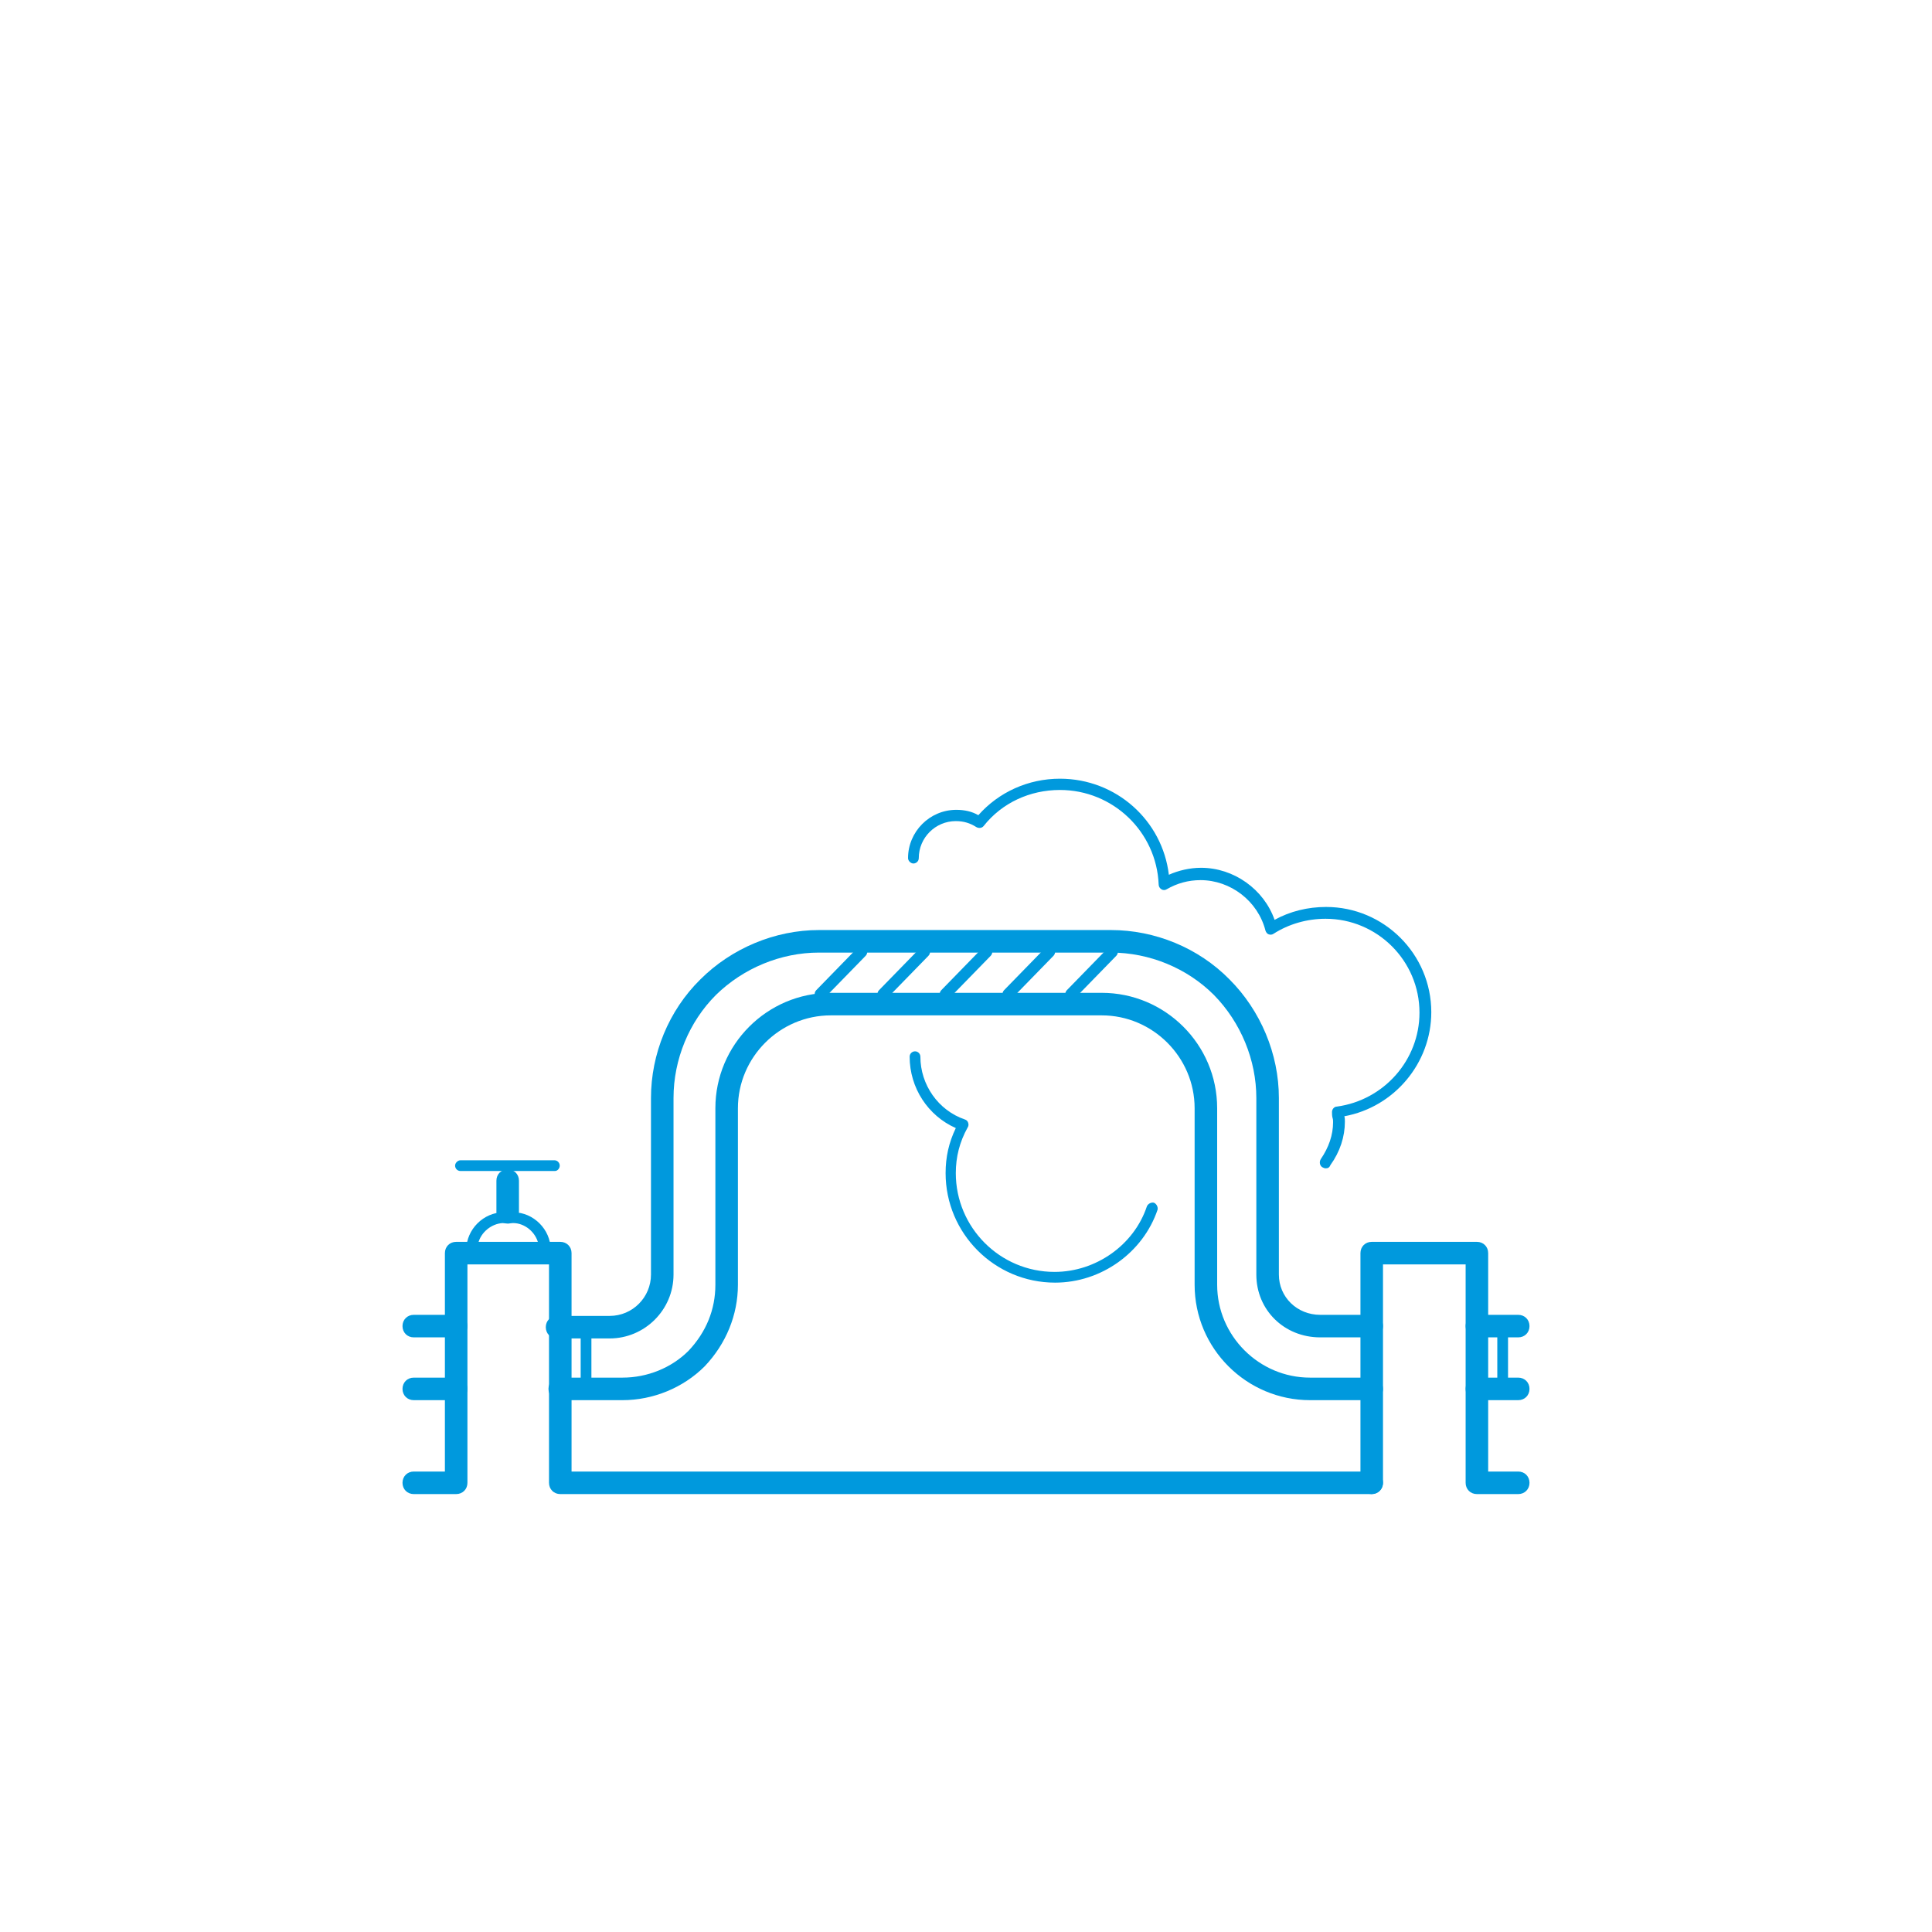 <?xml version="1.0" encoding="UTF-8"?> <!-- Generator: Adobe Illustrator 28.2.0, SVG Export Plug-In . SVG Version: 6.00 Build 0) --> <svg xmlns="http://www.w3.org/2000/svg" xmlns:xlink="http://www.w3.org/1999/xlink" id="Layer_1" x="0px" y="0px" viewBox="0 0 360 360" style="enable-background:new 0 0 360 360;" xml:space="preserve"> <style type="text/css"> .st0{fill:#0099DD;} </style> <g> <path class="st0" d="M255.6,278.4H104.4c-1.2,0-2.1-0.9-2.1-2.1v-40.7H87.1v40.7c0,1.2-0.9,2.1-2.1,2.1h-7.9 c-1.2,0-2.1-0.9-2.1-2.1c0-1.2,0.9-2.1,2.1-2.1h5.8v-40.7c0-1.2,0.9-2.1,2.1-2.1h19.4c1.2,0,2.1,0.9,2.1,2.1v40.7h149.1 c1.2,0,2.1,0.9,2.1,2.1C257.7,277.5,256.7,278.4,255.6,278.4z"></path> <path class="st0" d="M282.9,278.4h-7.7c-1.2,0-2.1-0.9-2.1-2.1v-40.7h-15.4v40.7c0,1.2-0.9,2.1-2.1,2.1s-2.1-0.9-2.1-2.1v-42.8 c0-1.2,0.9-2.1,2.1-2.1h19.6c1.2,0,2.1,0.9,2.1,2.1v40.7h5.6c1.2,0,2.1,0.9,2.1,2.1C285,277.5,284.1,278.4,282.9,278.4z"></path> <path class="st0" d="M255.6,260.9h-11.5c-11.8,0-21.5-9.6-21.5-21.5v-32.9c0-9.5-7.8-17.3-17.3-17.3h-50.5 c-9.5,0-17.3,7.8-17.3,17.3v32.9c0,5.6-2.2,11-6.2,15.2c-4,4-9.6,6.3-15.3,6.3h-11.7c-1.2,0-2.1-0.9-2.1-2.1c0-1.2,0.9-2.1,2.1-2.1 h11.7c4.6,0,9.1-1.8,12.3-5c3.3-3.5,5-7.7,5-12.3v-32.9c0-11.8,9.6-21.5,21.5-21.5h50.5c11.8,0,21.5,9.6,21.5,21.5v32.9 c0,9.5,7.8,17.3,17.3,17.3h11.5c1.2,0,2.1,0.9,2.1,2.1C257.7,260,256.7,260.9,255.6,260.9z"></path> <path class="st0" d="M113.6,249.4h-9.8c-1.2,0-2.1-0.9-2.1-2.1c0-1.2,0.9-2.1,2.1-2.1h9.8c4.3,0,7.7-3.5,7.7-7.7v-32.9 c0-8.2,3.3-16.3,9.2-22.1c5.8-5.8,13.9-9.2,22.1-9.2H207c8.2,0,16.3,3.3,22.1,9.2c5.8,5.8,9.2,13.9,9.2,22.1v32.9 c0,4.2,3.4,7.5,7.7,7.5h9.6c1.2,0,2.1,0.9,2.1,2.1c0,1.2-0.9,2.1-2.1,2.1H246c-6.7,0-11.9-5.1-11.9-11.7v-32.9 c0-7.1-2.9-14.1-7.9-19.2c-5-5-12-7.9-19.2-7.9h-54.4c-7.1,0-14.1,2.9-19.2,7.9c-5,5-7.9,12-7.9,19.2v32.9 C125.5,244.1,120.1,249.4,113.6,249.4z"></path> <path class="st0" d="M101.5,233.8H87.9c-0.6,0-1-0.5-1-1c0-3.7,3.2-6.9,6.9-6.9h1.9c3.7,0,6.9,3.2,6.9,6.9 C102.5,233.3,102.1,233.8,101.5,233.8z M89.1,231.7h11.2c-0.5-2.1-2.5-3.8-4.7-3.8h-1.9C91.6,228,89.6,229.6,89.1,231.7z"></path> <path class="st0" d="M94.6,228c-1.2,0-2.1-0.9-2.1-2.1V220c0-1.2,0.9-2.1,2.1-2.1s2.1,0.9,2.1,2.1v5.8C96.7,227,95.8,228,94.6,228z "></path> <path class="st0" d="M103.4,218.2H85.8c-0.6,0-1-0.5-1-1s0.5-1,1-1h17.5c0.6,0,1,0.5,1,1S103.9,218.2,103.4,218.2z"></path> <path class="st0" d="M85,249.2h-7.9c-1.2,0-2.1-0.9-2.1-2.1c0-1.2,0.9-2.1,2.1-2.1H85c1.2,0,2.1,0.9,2.1,2.1 C87.1,248.3,86.2,249.2,85,249.2z"></path> <path class="st0" d="M282.9,249.2h-7.7c-1.2,0-2.1-0.9-2.1-2.1c0-1.2,0.9-2.1,2.1-2.1h7.7c1.2,0,2.1,0.9,2.1,2.1 C285,248.3,284.1,249.2,282.9,249.2z"></path> <path class="st0" d="M85,260.9h-7.9c-1.2,0-2.1-0.9-2.1-2.1c0-1.2,0.9-2.1,2.1-2.1H85c1.2,0,2.1,0.9,2.1,2.1 C87.1,260,86.2,260.9,85,260.9z"></path> <path class="st0" d="M282.9,260.9h-7.7c-1.2,0-2.1-0.9-2.1-2.1c0-1.2,0.9-2.1,2.1-2.1h7.7c1.2,0,2.1,0.9,2.1,2.1 C285,260,284.1,260.9,282.9,260.9z"></path> <path class="st0" d="M152.8,186.3c-0.3,0-0.5-0.1-0.7-0.3c-0.4-0.4-0.4-1.1,0-1.5l7.7-7.9c0.4-0.4,1.1-0.4,1.5,0 c0.4,0.4,0.4,1.1,0,1.5l-7.7,7.9C153.3,186.1,153.1,186.3,152.8,186.3z"></path> <path class="st0" d="M164.5,186.3c-0.3,0-0.5-0.1-0.7-0.3c-0.4-0.4-0.4-1.1,0-1.5l7.7-7.9c0.4-0.4,1.1-0.4,1.5,0 c0.4,0.4,0.4,1.1,0,1.5l-7.7,7.9C165,186.1,164.7,186.3,164.5,186.3z"></path> <path class="st0" d="M176.1,186.3c-0.3,0-0.5-0.1-0.7-0.3c-0.4-0.4-0.4-1.1,0-1.5l7.7-7.9c0.4-0.4,1.1-0.4,1.5,0 c0.4,0.4,0.4,1.1,0,1.5l-7.7,7.9C176.7,186.1,176.4,186.3,176.1,186.3z"></path> <path class="st0" d="M187.8,186.3c-0.3,0-0.5-0.1-0.7-0.3c-0.4-0.4-0.4-1.1,0-1.5l7.7-7.9c0.4-0.4,1.1-0.4,1.5,0 c0.4,0.4,0.4,1.1,0,1.5l-7.7,7.9C188.4,186.1,188.1,186.3,187.8,186.3z"></path> <path class="st0" d="M199.5,186.3c-0.3,0-0.5-0.1-0.7-0.3c-0.4-0.4-0.4-1.1,0-1.5l7.7-7.9c0.4-0.4,1.1-0.4,1.5,0 c0.4,0.4,0.4,1.1,0,1.5l-7.7,7.9C200,186.1,199.8,186.3,199.5,186.3z"></path> <path class="st0" d="M109.2,258.8c-0.6,0-1-0.5-1-1v-9.6c0-0.6,0.5-1,1-1c0.6,0,1,0.5,1,1v9.6C110.2,258.4,109.8,258.8,109.2,258.8 z"></path> <path class="st0" d="M280,258.8c-0.6,0-1-0.5-1-1v-9.6c0-0.6,0.5-1,1-1s1,0.5,1,1v9.6C281,258.4,280.6,258.8,280,258.8z"></path> <path class="st0" d="M247,217.7c-0.2,0-0.4-0.1-0.6-0.2c-0.5-0.3-0.6-1-0.3-1.5c1.5-2.2,2.3-4.5,2.3-6.9c0-0.3,0-0.5-0.1-0.8 c-0.1-0.4-0.1-0.7-0.1-1.1c0-0.5,0.4-1,0.9-1c8.8-1.2,15.4-8.7,15.4-17.5c0-9.7-7.9-17.5-17.5-17.5c-3.5,0-6.9,1-9.7,2.8 c-0.3,0.2-0.6,0.2-0.9,0.1c-0.3-0.1-0.5-0.4-0.6-0.7c-1.4-5.5-6.5-9.4-12.1-9.4c-2.3,0-4.4,0.6-6.3,1.7c-0.3,0.2-0.7,0.2-1,0 c-0.3-0.2-0.5-0.5-0.5-0.9c-0.4-9.8-8.5-17.6-18.4-17.6c-5.6,0-10.8,2.4-14.2,6.7c-0.3,0.4-0.9,0.5-1.4,0.2 c-1.1-0.7-2.3-1.1-3.8-1.1c-3.8,0-6.9,3.1-6.9,6.9c0,0.6-0.5,1-1,1s-1-0.5-1-1c0-4.9,4-9,9-9c1.5,0,2.9,0.3,4.1,1 c3.8-4.3,9.3-6.8,15.2-6.8c10.5,0,19.1,7.8,20.3,17.9c1.8-0.8,3.9-1.3,6-1.3c6.1,0,11.7,4,13.7,9.7c2.9-1.6,6.2-2.4,9.6-2.4 c10.8,0,19.6,8.8,19.6,19.6c0,9.5-6.9,17.7-16.2,19.4c0.1,0.3,0.1,0.7,0.1,1c0,2.8-0.9,5.6-2.7,8.1 C247.7,217.6,247.4,217.7,247,217.7z"></path> <path class="st0" d="M196.6,239c-11.3,0-20.4-9.2-20.4-20.4c0-3,0.6-5.7,1.9-8.4c-5.2-2.3-8.6-7.5-8.6-13.3c0-0.6,0.5-1,1-1 c0.6,0,1,0.5,1,1c0,5.2,3.3,10,8.3,11.7c0.3,0.1,0.5,0.3,0.6,0.6c0.1,0.3,0.1,0.6-0.1,0.9c-1.5,2.7-2.2,5.5-2.2,8.5 c0,10.1,8.2,18.4,18.4,18.4c7.7,0,14.8-5,17.2-12.2c0.2-0.5,0.8-0.8,1.3-0.7c0.5,0.2,0.8,0.8,0.7,1.3 C213,233.4,205.2,239,196.6,239z"></path> </g> </svg> 